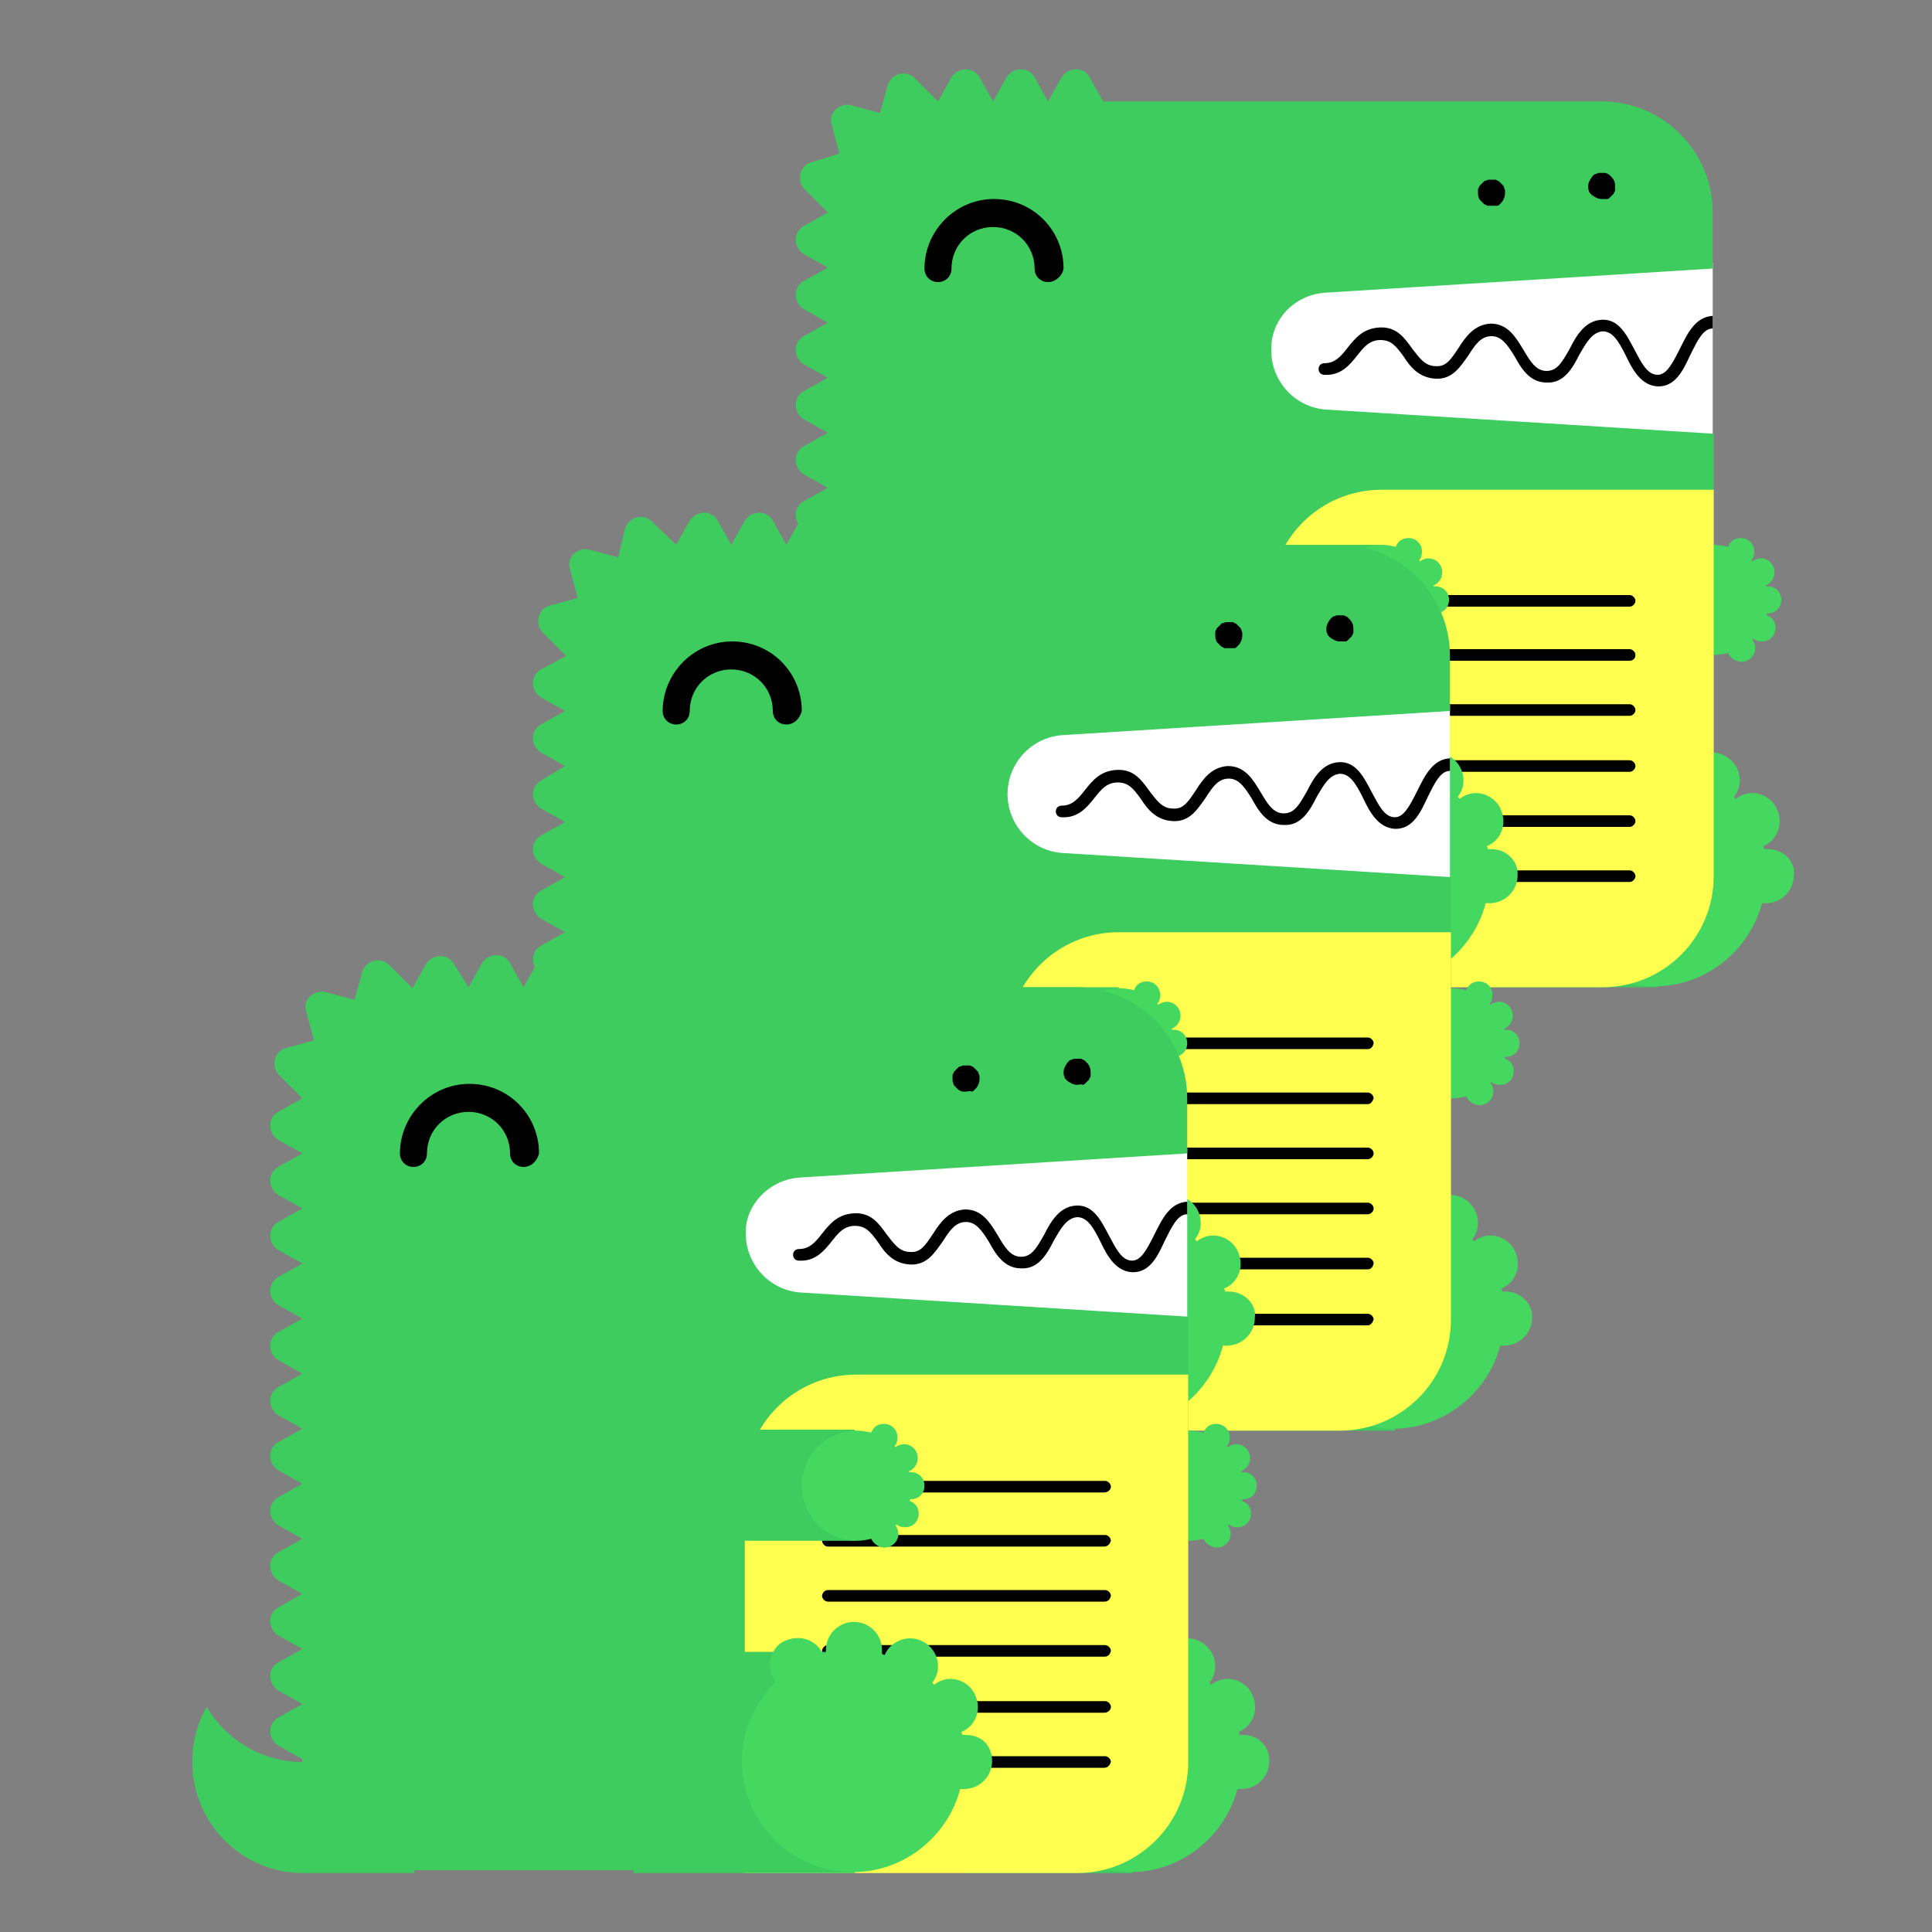 <?xml version="1.0" encoding="utf-8"?>
<!-- Generator: Adobe Illustrator 27.0.1, SVG Export Plug-In . SVG Version: 6.00 Build 0)  -->
<svg version="1.1" id="Layer_1" xmlns="http://www.w3.org/2000/svg" xmlns:xlink="http://www.w3.org/1999/xlink" x="0px" y="0px"
	 viewBox="0 0 200 200" style="enable-background:new 0 0 200 200;" xml:space="preserve">
<rect x="0" y="0" width="200" height="200" fill="#808080" stroke="none"/>
<style type="text/css">
	.st0{fill-rule:evenodd;clip-rule:evenodd;fill:#FFFFFF;}
	.st1{fill-rule:evenodd;clip-rule:evenodd;fill:#3ECC5F;}
	.st2{fill-rule:evenodd;clip-rule:evenodd;fill:#44D860;}
	.st3{fill-rule:evenodd;clip-rule:evenodd;}
	.st4{fill-rule:evenodd;clip-rule:evenodd;fill:#FFFF50;}
</style>
<g>
	<path class="st0" d="M129.2,27.2h48.1v19.5h-48.1V27.2z"/>
	<path class="st1" d="M85.6,90.8c-4.2,0-7.9-2.3-9.9-5.7c-1,1.7-1.5,3.7-1.5,5.7c0,6.3,5.1,11.5,11.5,11.5h11.5V90.8H85.6z"/>
	<path class="st1" d="M137.2,30.3l40.1-2.5V22c0-6.3-5.1-11.5-11.5-11.5h-51.6l-1.4-2.5c-0.6-1.1-2.2-1.1-2.9,0l-1.4,2.5l-1.4-2.5
		c-0.6-1.1-2.2-1.1-2.9,0l-1.4,2.5l-1.4-2.5c-0.6-1.1-2.2-1.1-2.9,0l-1.4,2.5c0,0,0,0,0,0l-2.4-2.4c-0.9-0.9-2.4-0.5-2.8,0.7
		l-0.8,2.9l-3-0.8c-1.2-0.3-2.4,0.8-2,2l0.8,3L84,16.8c-1.2,0.3-1.6,1.9-0.7,2.8l2.4,2.4c0,0,0,0,0,0l-2.5,1.4
		c-1.1,0.6-1.1,2.2,0,2.9l2.5,1.4l-2.5,1.4c-1.1,0.6-1.1,2.2,0,2.9l2.5,1.4l-2.5,1.4c-1.1,0.6-1.1,2.2,0,2.9l2.5,1.4l-2.5,1.4
		c-1.1,0.6-1.1,2.2,0,2.9l2.5,1.4l-2.5,1.4c-1.1,0.6-1.1,2.2,0,2.9l2.5,1.4l-2.5,1.4c-1.1,0.6-1.1,2.2,0,2.9l2.5,1.4l-2.5,1.4
		c-1.1,0.6-1.1,2.2,0,2.9l2.5,1.4l-2.5,1.4c-1.1,0.6-1.1,2.2,0,2.9l2.5,1.4l-2.5,1.4c-1.1,0.6-1.1,2.2,0,2.9l2.5,1.4L83.2,75
		c-1.1,0.6-1.1,2.2,0,2.9l2.5,1.4l-2.5,1.4c-1.1,0.6-1.1,2.2,0,2.9l2.5,1.4l-2.5,1.4c-1.1,0.6-1.1,2.2,0,2.9l2.5,1.4
		c0,6.3,5.1,11.5,11.5,11.5h68.7c6.3,0,11.5-5.1,11.5-11.5V44.9l-40.1-2.5c-3.2-0.2-5.7-2.9-5.7-6.1C131.5,33.1,134,30.5,137.2,30.3
		"/>
	<path class="st1" d="M154.4,102.2h17.2V79.3h-17.2V102.2z"/>
	<path class="st2" d="M183,87.9c-0.1,0-0.2,0-0.4,0c0-0.1,0-0.2-0.1-0.3c1.5-0.6,2.1-2.3,1.5-3.7c-0.4-1.1-1.5-1.8-2.6-1.8
		c-0.6,0-1.2,0.2-1.7,0.6c-0.1-0.1-0.1-0.1-0.2-0.2c0.4-0.5,0.6-1.1,0.6-1.7c0-1.6-1.3-2.9-2.9-2.9c-1.1,0-2.2,0.7-2.6,1.7
		c-0.1,0-0.2,0-0.3-0.1c0-0.1,0-0.2,0-0.4c0-1.6-1.3-2.9-2.9-2.9s-2.9,1.3-2.9,2.9c0,0.1,0,0.2,0,0.4c-0.1,0-0.2,0-0.3,0.1
		c-0.6-1.5-2.3-2.1-3.8-1.5c-1.1,0.4-1.7,1.5-1.7,2.6c0,0.6,0.2,1.2,0.6,1.7c-2.1,2.1-3.5,5-3.5,8.2c0,6.3,5.1,11.5,11.5,11.5
		c5.3,0,9.8-3.7,11.1-8.6c0.1,0,0.2,0,0.4,0c1.6,0,2.9-1.3,2.9-2.9C185.9,89.2,184.6,87.9,183,87.9"/>
	<path class="st1" d="M160.1,67.8h17.2V56.4h-17.2V67.8z"/>
	<path class="st2" d="M183,63.5c0.8,0,1.4-0.6,1.4-1.4c0-0.8-0.6-1.4-1.4-1.4c-0.1,0-0.1,0-0.2,0c0,0,0-0.1,0-0.1
		c0.7-0.3,1.1-1.1,0.8-1.9c-0.2-0.5-0.7-0.9-1.3-0.9c-0.3,0-0.6,0.1-0.9,0.3c0,0-0.1-0.1-0.1-0.1c0.2-0.2,0.3-0.5,0.3-0.9
		c0-0.8-0.6-1.4-1.4-1.4c-0.6,0-1.1,0.3-1.3,0.9c-0.5-0.1-1-0.2-1.5-0.2c-3.2,0-5.7,2.6-5.7,5.7c0,3.2,2.6,5.7,5.7,5.7
		c0.5,0,1-0.1,1.5-0.2c0.3,0.7,1.2,1.1,1.9,0.8c0.5-0.2,0.9-0.7,0.9-1.3c0-0.3-0.1-0.6-0.3-0.9c0,0,0.1-0.1,0.1-0.1
		c0.2,0.2,0.5,0.3,0.9,0.3c0.8,0,1.4-0.6,1.4-1.4c0-0.6-0.3-1.1-0.9-1.3c0,0,0-0.1,0-0.1C182.9,63.5,183,63.5,183,63.5"/>
	<path class="st3" d="M108.5,29.2c-0.8,0-1.4-0.6-1.4-1.4c0-2.4-1.9-4.3-4.3-4.3s-4.3,1.9-4.3,4.3c0,0.8-0.6,1.4-1.4,1.4
		s-1.4-0.6-1.4-1.4c0-3.9,3.2-7.2,7.2-7.2s7.2,3.2,7.2,7.2C110,28.5,109.3,29.2,108.5,29.2"/>
	<path class="st4" d="M131.5,102.2h34.4c6.3,0,11.5-5.1,11.5-11.5V50.7h-34.4c-6.3,0-11.5,5.1-11.5,11.5V102.2z"/>
	<path class="st3" d="M168.7,68.4H140c-0.3,0-0.6-0.3-0.6-0.6c0-0.3,0.3-0.6,0.6-0.6h28.7c0.3,0,0.6,0.3,0.6,0.6
		C169.3,68.2,169,68.4,168.7,68.4 M168.7,79.9H140c-0.3,0-0.6-0.3-0.6-0.6s0.3-0.6,0.6-0.6h28.7c0.3,0,0.6,0.3,0.6,0.6
		S169,79.9,168.7,79.9 M168.7,91.3H140c-0.3,0-0.6-0.3-0.6-0.6s0.3-0.6,0.6-0.6h28.7c0.3,0,0.6,0.3,0.6,0.6S169,91.3,168.7,91.3
		 M168.7,62.8H140c-0.3,0-0.6-0.3-0.6-0.6c0-0.3,0.3-0.6,0.6-0.6h28.7c0.3,0,0.6,0.3,0.6,0.6C169.3,62.5,169,62.8,168.7,62.8
		 M168.7,74.1H140c-0.3,0-0.6-0.3-0.6-0.6s0.3-0.6,0.6-0.6h28.7c0.3,0,0.6,0.3,0.6,0.6S169,74.1,168.7,74.1 M168.7,85.6H140
		c-0.3,0-0.6-0.3-0.6-0.6s0.3-0.6,0.6-0.6h28.7c0.3,0,0.6,0.3,0.6,0.6S169,85.6,168.7,85.6 M177.3,32.7
		C177.3,32.7,177.3,32.7,177.3,32.7c-1.8,0.1-2.6,1.8-3.4,3.4c-0.8,1.6-1.4,2.7-2.3,2.7c-1.1,0-1.7-1.3-2.4-2.6
		c-0.8-1.5-1.6-3.2-3.4-3.1c-1.7,0.1-2.6,1.6-3.3,3c-0.8,1.4-1.3,2.3-2.4,2.3c-1.1,0-1.7-1-2.4-2.2c-0.8-1.3-1.6-2.7-3.4-2.7
		c-1.7,0.1-2.6,1.4-3.3,2.5c-0.8,1.2-1.3,2-2.4,1.9c-1.1,0-1.7-0.9-2.4-1.8c-0.8-1.1-1.6-2.3-3.4-2.2c-1.7,0.1-2.5,1.1-3.3,2.1
		c-0.7,0.9-1.3,1.6-2.4,1.6c-0.3,0-0.6,0.2-0.6,0.6c0,0.3,0.2,0.6,0.6,0.6c1.7,0.1,2.6-1,3.4-2c0.7-0.9,1.3-1.6,2.4-1.6
		c1.1,0,1.6,0.6,2.4,1.7c0.7,1.1,1.6,2.2,3.3,2.3c1.8,0.1,2.6-1.3,3.4-2.4c0.7-1.1,1.3-2,2.4-2c1,0,1.6,0.8,2.4,2.1
		c0.7,1.3,1.6,2.7,3.3,2.7c1.8,0.1,2.7-1.5,3.4-2.9c0.7-1.2,1.3-2.3,2.4-2.4c1,0,1.6,0.9,2.4,2.5c0.7,1.5,1.6,3.1,3.3,3.2l0.1,0
		c1.8,0,2.6-1.8,3.3-3.3c0.7-1.4,1.3-2.7,2.3-2.7C177.3,33.8,177.3,32.7,177.3,32.7z"/>
	<path class="st1" d="M120,102.2h22.9V79.3H120V102.2z"/>
	<path class="st2" d="M154.4,87.9c-0.1,0-0.2,0-0.4,0c0-0.1,0-0.2-0.1-0.3c1.5-0.6,2.1-2.3,1.5-3.7c-0.4-1.1-1.5-1.8-2.6-1.8
		c-0.6,0-1.2,0.2-1.7,0.6c-0.1-0.1-0.1-0.1-0.2-0.2c0.4-0.5,0.6-1.1,0.6-1.7c0-1.6-1.3-2.9-2.9-2.9c-1.1,0-2.2,0.7-2.6,1.7
		c-0.1,0-0.2,0-0.3-0.1c0-0.1,0-0.2,0-0.4c0-1.6-1.3-2.9-2.9-2.9c-1.6,0-2.9,1.3-2.9,2.9c0,0.1,0,0.2,0,0.4c-0.1,0-0.2,0-0.3,0.1
		c-0.6-1.5-2.3-2.1-3.8-1.5c-1.1,0.4-1.7,1.5-1.7,2.6c0,0.6,0.2,1.2,0.6,1.7c-2.1,2.1-3.5,5-3.5,8.2c0,6.3,5.1,11.5,11.5,11.5
		c5.3,0,9.8-3.7,11.1-8.6c0.1,0,0.2,0,0.4,0c1.6,0,2.9-1.3,2.9-2.9C157.2,89.2,156,87.9,154.4,87.9"/>
	<path class="st1" d="M120,67.8h22.9V56.4H120V67.8z"/>
	<path class="st2" d="M148.6,63.5c0.8,0,1.4-0.6,1.4-1.4c0-0.8-0.6-1.4-1.4-1.4c-0.1,0-0.1,0-0.2,0c0,0,0-0.1,0-0.1
		c0.7-0.3,1.1-1.1,0.8-1.9c-0.2-0.5-0.7-0.9-1.3-0.9c-0.3,0-0.6,0.1-0.9,0.3c0,0-0.1-0.1-0.1-0.1c0.2-0.2,0.3-0.5,0.3-0.9
		c0-0.8-0.6-1.4-1.4-1.4c-0.6,0-1.1,0.3-1.3,0.9c-0.5-0.1-1-0.2-1.5-0.2c-3.2,0-5.7,2.6-5.7,5.7c0,3.2,2.6,5.7,5.7,5.7
		c0.5,0,1.1-0.1,1.5-0.2c0.3,0.7,1.2,1.1,1.9,0.8c0.5-0.2,0.9-0.7,0.9-1.3c0-0.3-0.1-0.6-0.3-0.9c0,0,0.1-0.1,0.1-0.1
		c0.2,0.2,0.5,0.3,0.9,0.3c0.8,0,1.4-0.6,1.4-1.4c0-0.6-0.3-1.1-0.9-1.3c0,0,0-0.1,0-0.1C148.5,63.5,148.6,63.5,148.6,63.5"/>
	<path class="st3" d="M154.4,21.3c-0.1,0-0.2,0-0.3,0c-0.1,0-0.2,0-0.3-0.1c-0.1,0-0.2-0.1-0.2-0.1c-0.1-0.1-0.1-0.1-0.2-0.2
		c-0.1-0.1-0.1-0.1-0.2-0.2c-0.1-0.1-0.1-0.2-0.1-0.2c-0.1-0.2-0.1-0.4-0.1-0.5c0-0.1,0-0.2,0-0.3c0-0.1,0-0.2,0.1-0.3
		c0-0.1,0.1-0.2,0.1-0.2c0.1-0.1,0.1-0.1,0.2-0.2c0.1-0.1,0.1-0.1,0.2-0.2c0.1-0.1,0.2-0.1,0.2-0.1c0.1,0,0.2-0.1,0.3-0.1
		c0.2,0,0.4,0,0.6,0c0.1,0,0.2,0,0.3,0.1c0.1,0,0.2,0.1,0.2,0.1c0.1,0.1,0.1,0.1,0.2,0.2c0.1,0.1,0.1,0.1,0.2,0.2
		c0.1,0.1,0.1,0.2,0.1,0.2c0,0.1,0.1,0.2,0.1,0.3c0,0.1,0,0.2,0,0.3c0,0.4-0.2,0.8-0.4,1c-0.1,0.1-0.1,0.1-0.2,0.2
		c-0.1,0.1-0.2,0.1-0.2,0.1C154.8,21.3,154.6,21.3,154.4,21.3 M165.8,20.6c-0.4,0-0.7-0.2-1-0.4c-0.1-0.1-0.1-0.1-0.2-0.2
		c-0.1-0.1-0.1-0.2-0.1-0.2c-0.1-0.2-0.1-0.4-0.1-0.5c0-0.4,0.2-0.7,0.4-1c0.1-0.1,0.1-0.1,0.2-0.2c0.1-0.1,0.2-0.1,0.2-0.1
		c0.1,0,0.2-0.1,0.3-0.1c0.2,0,0.4,0,0.6,0c0.1,0,0.2,0,0.3,0.1c0.1,0,0.2,0.1,0.2,0.1c0.1,0.1,0.1,0.1,0.2,0.2
		c0.3,0.3,0.4,0.6,0.4,1c0,0.1,0,0.2,0,0.3c0,0.1,0,0.2-0.1,0.3c0,0.1-0.1,0.2-0.1,0.2c-0.1,0.1-0.1,0.1-0.2,0.2
		c-0.1,0.1-0.1,0.1-0.2,0.2c-0.1,0.1-0.2,0.1-0.2,0.1C166.2,20.6,166,20.6,165.8,20.6"/>
</g>
<g>
	<path class="st0" d="M102,73h48.1v19.5H102V73z"/>
	<path class="st1" d="M58.5,136.6c-4.2,0-7.9-2.3-9.9-5.7c-1,1.7-1.5,3.7-1.5,5.7c0,6.3,5.1,11.5,11.5,11.5h11.5v-11.5H58.5z"/>
	<path class="st1" d="M110,76.1l40.1-2.5v-5.7c0-6.3-5.1-11.5-11.5-11.5H87.1l-1.4-2.5c-0.6-1.1-2.2-1.1-2.9,0l-1.4,2.5L80,53.9
		c-0.6-1.1-2.2-1.1-2.9,0l-1.4,2.5l-1.4-2.5c-0.6-1.1-2.2-1.1-2.9,0l-1.4,2.5c0,0,0,0,0,0L67.5,54c-0.9-0.9-2.4-0.5-2.8,0.7L64,57.7
		l-3-0.8c-1.2-0.3-2.4,0.8-2,2l0.8,3l-2.9,0.8c-1.2,0.3-1.6,1.9-0.7,2.8l2.4,2.4c0,0,0,0,0,0L56,69.3c-1.1,0.6-1.1,2.2,0,2.9
		l2.5,1.4L56,75c-1.1,0.6-1.1,2.2,0,2.9l2.5,1.4L56,80.8c-1.1,0.6-1.1,2.2,0,2.9l2.5,1.4L56,86.5c-1.1,0.6-1.1,2.2,0,2.9l2.5,1.4
		L56,92.2c-1.1,0.6-1.1,2.2,0,2.9l2.5,1.4L56,97.9c-1.1,0.6-1.1,2.2,0,2.9l2.5,1.4l-2.5,1.4c-1.1,0.6-1.1,2.2,0,2.9l2.5,1.4
		l-2.5,1.4c-1.1,0.6-1.1,2.2,0,2.9l2.5,1.4l-2.5,1.4c-1.1,0.6-1.1,2.2,0,2.9l2.5,1.4l-2.5,1.4c-1.1,0.6-1.1,2.2,0,2.9l2.5,1.4
		l-2.5,1.4c-1.1,0.6-1.1,2.2,0,2.9l2.5,1.4l-2.5,1.4c-1.1,0.6-1.1,2.2,0,2.9l2.5,1.4c0,6.3,5.1,11.5,11.5,11.5h68.7
		c6.3,0,11.5-5.1,11.5-11.5V90.8L110,88.3c-3.2-0.2-5.7-2.9-5.7-6.1C104.3,79,106.8,76.3,110,76.1"/>
	<path class="st1" d="M127.2,148.1h17.2v-22.9h-17.2V148.1z"/>
	<path class="st2" d="M155.9,133.7c-0.1,0-0.2,0-0.4,0c0-0.1,0-0.2-0.1-0.3c1.5-0.6,2.1-2.3,1.5-3.7c-0.4-1.1-1.5-1.8-2.6-1.8
		c-0.6,0-1.2,0.2-1.7,0.6c-0.1-0.1-0.1-0.1-0.2-0.2c0.4-0.5,0.6-1.1,0.6-1.7c0-1.6-1.3-2.9-2.9-2.9c-1.1,0-2.2,0.7-2.6,1.7
		c-0.1,0-0.2,0-0.3-0.1c0-0.1,0-0.2,0-0.4c0-1.6-1.3-2.9-2.9-2.9c-1.6,0-2.9,1.3-2.9,2.9c0,0.1,0,0.2,0,0.4c-0.1,0-0.2,0-0.3,0.1
		c-0.6-1.5-2.3-2.1-3.8-1.5c-1.1,0.4-1.7,1.5-1.7,2.6c0,0.6,0.2,1.2,0.6,1.7c-2.1,2.1-3.5,5-3.5,8.2c0,6.3,5.1,11.5,11.5,11.5
		c5.3,0,9.8-3.7,11.1-8.6c0.1,0,0.2,0,0.4,0c1.6,0,2.9-1.3,2.9-2.9C158.7,135,157.4,133.7,155.9,133.7"/>
	<path class="st1" d="M133,113.7h17.2v-11.5H133V113.7z"/>
	<path class="st2" d="M155.9,109.4c0.8,0,1.4-0.6,1.4-1.4c0-0.8-0.6-1.4-1.4-1.4c-0.1,0-0.1,0-0.2,0c0,0,0-0.1,0-0.1
		c0.7-0.3,1.1-1.1,0.8-1.9c-0.2-0.5-0.7-0.9-1.3-0.9c-0.3,0-0.6,0.1-0.9,0.3c0,0-0.1-0.1-0.1-0.1c0.2-0.2,0.3-0.5,0.3-0.9
		c0-0.8-0.6-1.4-1.4-1.4c-0.6,0-1.1,0.3-1.3,0.9c-0.5-0.1-1-0.2-1.5-0.2c-3.2,0-5.7,2.6-5.7,5.7s2.6,5.7,5.7,5.7
		c0.5,0,1-0.1,1.5-0.2c0.3,0.7,1.2,1.1,1.9,0.8c0.5-0.2,0.9-0.7,0.9-1.3c0-0.3-0.1-0.6-0.3-0.9c0,0,0.1-0.1,0.1-0.1
		c0.2,0.2,0.5,0.3,0.9,0.3c0.8,0,1.4-0.6,1.4-1.4c0-0.6-0.3-1.1-0.9-1.3c0,0,0-0.1,0-0.1C155.7,109.4,155.8,109.4,155.9,109.4"/>
	<path class="st3" d="M81.4,75c-0.8,0-1.4-0.6-1.4-1.4c0-2.4-1.9-4.3-4.3-4.3s-4.3,1.9-4.3,4.3c0,0.8-0.6,1.4-1.4,1.4
		s-1.4-0.6-1.4-1.4c0-3.9,3.2-7.2,7.2-7.2s7.2,3.2,7.2,7.2C82.8,74.4,82.2,75,81.4,75"/>
	<path class="st4" d="M104.3,148.1h34.4c6.3,0,11.5-5.1,11.5-11.5V96.5h-34.4c-6.3,0-11.5,5.1-11.5,11.5V148.1z"/>
	<path class="st3" d="M141.6,114.3h-28.7c-0.3,0-0.6-0.3-0.6-0.6c0-0.3,0.3-0.6,0.6-0.6h28.7c0.3,0,0.6,0.3,0.6,0.6
		C142.1,114,141.9,114.3,141.6,114.3 M141.6,125.7h-28.7c-0.3,0-0.6-0.3-0.6-0.6s0.3-0.6,0.6-0.6h28.7c0.3,0,0.6,0.3,0.6,0.6
		S141.9,125.7,141.6,125.7 M141.6,137.2h-28.7c-0.3,0-0.6-0.3-0.6-0.6c0-0.3,0.3-0.6,0.6-0.6h28.7c0.3,0,0.6,0.3,0.6,0.6
		C142.1,136.9,141.9,137.2,141.6,137.2 M141.6,108.6h-28.7c-0.3,0-0.6-0.3-0.6-0.6c0-0.3,0.3-0.6,0.6-0.6h28.7
		c0.3,0,0.6,0.3,0.6,0.6C142.1,108.4,141.9,108.6,141.6,108.6 M141.6,120h-28.7c-0.3,0-0.6-0.3-0.6-0.6s0.3-0.6,0.6-0.6h28.7
		c0.3,0,0.6,0.3,0.6,0.6S141.9,120,141.6,120 M141.6,131.4h-28.7c-0.3,0-0.6-0.3-0.6-0.6c0-0.3,0.3-0.6,0.6-0.6h28.7
		c0.3,0,0.6,0.3,0.6,0.6C142.1,131.2,141.9,131.4,141.6,131.4 M150.1,78.5C150.1,78.5,150.1,78.5,150.1,78.5
		c-1.8,0.1-2.6,1.8-3.4,3.4c-0.8,1.6-1.4,2.7-2.3,2.7c-1.1,0-1.7-1.3-2.4-2.6c-0.8-1.5-1.6-3.2-3.4-3.1c-1.7,0.1-2.6,1.6-3.3,3
		c-0.8,1.4-1.3,2.3-2.4,2.3c-1.1,0-1.7-1-2.4-2.2c-0.8-1.3-1.6-2.7-3.4-2.7c-1.7,0.1-2.6,1.4-3.3,2.5c-0.8,1.2-1.3,2-2.4,1.9
		c-1.1,0-1.7-0.9-2.4-1.8c-0.8-1.1-1.6-2.3-3.4-2.2c-1.7,0.1-2.5,1.1-3.3,2.1c-0.7,0.9-1.3,1.6-2.4,1.6c-0.3,0-0.6,0.2-0.6,0.6
		c0,0.3,0.2,0.6,0.6,0.6c1.7,0.1,2.6-1,3.4-2c0.7-0.9,1.3-1.6,2.4-1.6c1.1,0,1.6,0.6,2.4,1.7c0.7,1.1,1.6,2.2,3.3,2.3
		c1.8,0.1,2.6-1.3,3.4-2.4c0.7-1.1,1.3-2,2.4-2c1,0,1.6,0.8,2.4,2.1c0.7,1.3,1.6,2.7,3.3,2.7c1.8,0.1,2.7-1.5,3.4-2.9
		c0.7-1.2,1.3-2.3,2.4-2.4c1,0,1.6,0.9,2.4,2.5c0.7,1.5,1.6,3.1,3.3,3.2l0.1,0c1.8,0,2.6-1.8,3.3-3.3c0.7-1.4,1.3-2.7,2.3-2.7
		C150.1,79.7,150.1,78.5,150.1,78.5z"/>
	<path class="st1" d="M92.9,148.1h22.9v-22.9H92.9V148.1z"/>
	<path class="st2" d="M127.2,133.7c-0.1,0-0.2,0-0.4,0c0-0.1,0-0.2-0.1-0.3c1.5-0.6,2.1-2.3,1.5-3.7c-0.4-1.1-1.5-1.8-2.6-1.8
		c-0.6,0-1.2,0.2-1.7,0.6c-0.1-0.1-0.1-0.1-0.2-0.2c0.4-0.5,0.6-1.1,0.6-1.7c0-1.6-1.3-2.9-2.9-2.9c-1.1,0-2.2,0.7-2.6,1.7
		c-0.1,0-0.2,0-0.3-0.1c0-0.1,0-0.2,0-0.4c0-1.6-1.3-2.9-2.9-2.9s-2.9,1.3-2.9,2.9c0,0.1,0,0.2,0,0.4c-0.1,0-0.2,0-0.3,0.1
		c-0.6-1.5-2.3-2.1-3.8-1.5c-1.1,0.4-1.7,1.5-1.7,2.6c0,0.6,0.2,1.2,0.6,1.7c-2.1,2.1-3.5,5-3.5,8.2c0,6.3,5.1,11.5,11.5,11.5
		c5.3,0,9.8-3.7,11.1-8.6c0.1,0,0.2,0,0.4,0c1.6,0,2.9-1.3,2.9-2.9C130.1,135,128.8,133.7,127.2,133.7"/>
	<path class="st1" d="M92.9,113.7h22.9v-11.5H92.9V113.7z"/>
	<path class="st2" d="M121.5,109.4c0.8,0,1.4-0.6,1.4-1.4c0-0.8-0.6-1.4-1.4-1.4c-0.1,0-0.1,0-0.2,0c0,0,0-0.1,0-0.1
		c0.7-0.3,1.1-1.1,0.8-1.9c-0.2-0.5-0.7-0.9-1.3-0.9c-0.3,0-0.6,0.1-0.9,0.3c0,0-0.1-0.1-0.1-0.1c0.2-0.2,0.3-0.5,0.3-0.9
		c0-0.8-0.6-1.4-1.4-1.4c-0.6,0-1.1,0.3-1.3,0.9c-0.5-0.1-1-0.2-1.5-0.2c-3.2,0-5.7,2.6-5.7,5.7s2.6,5.7,5.7,5.7
		c0.5,0,1-0.1,1.5-0.2c0.3,0.7,1.2,1.1,1.9,0.8c0.5-0.2,0.9-0.7,0.9-1.3c0-0.3-0.1-0.6-0.3-0.9c0,0,0.1-0.1,0.1-0.1
		c0.2,0.2,0.5,0.3,0.9,0.3c0.8,0,1.4-0.6,1.4-1.4c0-0.6-0.3-1.1-0.9-1.3c0,0,0-0.1,0-0.1C121.4,109.4,121.4,109.4,121.5,109.4"/>
	<path class="st3" d="M127.2,67.1c-0.1,0-0.2,0-0.3,0c-0.1,0-0.2,0-0.3-0.1c-0.1,0-0.2-0.1-0.2-0.1c-0.1-0.1-0.1-0.1-0.2-0.2
		c-0.1-0.1-0.1-0.1-0.2-0.2c-0.1-0.1-0.1-0.2-0.1-0.2c-0.1-0.2-0.1-0.4-0.1-0.5c0-0.1,0-0.2,0-0.3c0-0.1,0-0.2,0.1-0.3
		c0-0.1,0.1-0.2,0.1-0.2c0.1-0.1,0.1-0.1,0.2-0.2c0.1-0.1,0.1-0.1,0.2-0.2c0.1-0.1,0.2-0.1,0.2-0.1c0.1,0,0.2-0.1,0.3-0.1
		c0.2,0,0.4,0,0.6,0c0.1,0,0.2,0,0.3,0.1c0.1,0,0.2,0.1,0.2,0.1c0.1,0.1,0.1,0.1,0.2,0.2c0.1,0.1,0.1,0.1,0.2,0.2
		c0.1,0.1,0.1,0.2,0.1,0.2c0,0.1,0.1,0.2,0.1,0.3c0,0.1,0,0.2,0,0.3c0,0.4-0.2,0.8-0.4,1c-0.1,0.1-0.1,0.1-0.2,0.2
		c-0.1,0.1-0.2,0.1-0.2,0.1C127.6,67.1,127.4,67.1,127.2,67.1 M138.7,66.4c-0.4,0-0.7-0.2-1-0.4c-0.1-0.1-0.1-0.1-0.2-0.2
		c-0.1-0.1-0.1-0.2-0.1-0.2c-0.1-0.2-0.1-0.4-0.1-0.5c0-0.4,0.2-0.7,0.4-1c0.1-0.1,0.1-0.1,0.2-0.2c0.1-0.1,0.2-0.1,0.2-0.1
		c0.1,0,0.2-0.1,0.3-0.1c0.2,0,0.4,0,0.6,0c0.1,0,0.2,0,0.3,0.1c0.1,0,0.2,0.1,0.2,0.1c0.1,0.1,0.1,0.1,0.2,0.2
		c0.3,0.3,0.4,0.6,0.4,1c0,0.1,0,0.2,0,0.3c0,0.1,0,0.2-0.1,0.3c0,0.1-0.1,0.2-0.1,0.2c-0.1,0.1-0.1,0.1-0.2,0.2
		c-0.1,0.1-0.1,0.1-0.2,0.2c-0.1,0.1-0.2,0.1-0.2,0.1C139.1,66.4,138.9,66.4,138.7,66.4"/>
</g>
<g>
	<path class="st0" d="M74.8,118.8h48.1v19.5H74.8V118.8z"/>
	<path class="st1" d="M31.3,182.4c-4.2,0-7.9-2.3-9.9-5.7c-1,1.7-1.5,3.7-1.5,5.7c0,6.3,5.1,11.5,11.5,11.5h11.5v-11.5H31.3z"/>
	<path class="st1" d="M82.8,121.9l40.1-2.5v-5.7c0-6.3-5.1-11.5-11.5-11.5H59.9l-1.4-2.5c-0.6-1.1-2.2-1.1-2.9,0l-1.4,2.5l-1.4-2.5
		c-0.6-1.1-2.2-1.1-2.9,0l-1.4,2.5L47,99.8c-0.6-1.1-2.2-1.1-2.9,0l-1.4,2.5c0,0,0,0,0,0l-2.4-2.4c-0.9-0.9-2.4-0.5-2.8,0.7
		l-0.8,2.9l-3-0.8c-1.2-0.3-2.4,0.8-2,2l0.8,3l-2.9,0.8c-1.2,0.3-1.6,1.9-0.7,2.8l2.4,2.4c0,0,0,0,0,0l-2.5,1.4
		c-1.1,0.6-1.1,2.2,0,2.9l2.5,1.4l-2.5,1.4c-1.1,0.6-1.1,2.2,0,2.9l2.5,1.4l-2.5,1.4c-1.1,0.6-1.1,2.2,0,2.9l2.5,1.4l-2.5,1.4
		c-1.1,0.6-1.1,2.2,0,2.9l2.5,1.4l-2.5,1.4c-1.1,0.6-1.1,2.2,0,2.9l2.5,1.4l-2.5,1.4c-1.1,0.6-1.1,2.2,0,2.9l2.5,1.4l-2.5,1.4
		c-1.1,0.6-1.1,2.2,0,2.9l2.5,1.4l-2.5,1.4c-1.1,0.6-1.1,2.2,0,2.9l2.5,1.4l-2.5,1.4c-1.1,0.6-1.1,2.2,0,2.9l2.5,1.4l-2.5,1.4
		c-1.1,0.6-1.1,2.2,0,2.9l2.5,1.4l-2.5,1.4c-1.1,0.6-1.1,2.2,0,2.9l2.5,1.4l-2.5,1.4c-1.1,0.6-1.1,2.2,0,2.9l2.5,1.4
		c0,6.3,5.1,11.5,11.5,11.5h68.7c6.3,0,11.5-5.1,11.5-11.5v-45.8l-40.1-2.5c-3.2-0.2-5.7-2.9-5.7-6.1
		C77.1,124.8,79.6,122.1,82.8,121.9"/>
	<path class="st1" d="M100,193.9h17.2V171H100V193.9z"/>
	<path class="st2" d="M128.7,179.6c-0.1,0-0.2,0-0.4,0c0-0.1,0-0.2-0.1-0.3c1.5-0.6,2.1-2.3,1.5-3.7c-0.4-1.1-1.5-1.8-2.6-1.8
		c-0.6,0-1.2,0.2-1.7,0.6c-0.1-0.1-0.1-0.1-0.2-0.2c0.4-0.5,0.6-1.1,0.6-1.7c0-1.6-1.3-2.9-2.9-2.9c-1.1,0-2.2,0.7-2.6,1.7
		c-0.1,0-0.2,0-0.3-0.1c0-0.1,0-0.2,0-0.4c0-1.6-1.3-2.9-2.9-2.9c-1.6,0-2.9,1.3-2.9,2.9c0,0.1,0,0.2,0,0.4c-0.1,0-0.2,0-0.3,0.1
		c-0.6-1.5-2.3-2.1-3.8-1.5c-1.1,0.4-1.7,1.5-1.7,2.6c0,0.6,0.2,1.2,0.6,1.7c-2.1,2.1-3.5,5-3.5,8.2c0,6.3,5.1,11.5,11.5,11.5
		c5.3,0,9.8-3.7,11.1-8.6c0.1,0,0.2,0,0.4,0c1.6,0,2.9-1.3,2.9-2.9S130.2,179.6,128.7,179.6"/>
	<path class="st1" d="M105.7,159.5h17.2v-11.5h-17.2V159.5z"/>
	<path class="st2" d="M128.7,155.2c0.8,0,1.4-0.6,1.4-1.4s-0.6-1.4-1.4-1.4c-0.1,0-0.1,0-0.2,0c0,0,0-0.1,0-0.1
		c0.7-0.3,1.1-1.1,0.8-1.9c-0.2-0.5-0.7-0.9-1.3-0.9c-0.3,0-0.6,0.1-0.9,0.3c0,0-0.1-0.1-0.1-0.1c0.2-0.2,0.3-0.5,0.3-0.9
		c0-0.8-0.6-1.4-1.4-1.4c-0.6,0-1.1,0.3-1.3,0.9c-0.5-0.1-1-0.2-1.5-0.2c-3.2,0-5.7,2.6-5.7,5.7c0,3.2,2.6,5.7,5.7,5.7
		c0.5,0,1-0.1,1.5-0.2c0.3,0.7,1.2,1.1,1.9,0.8c0.5-0.2,0.9-0.7,0.9-1.3c0-0.3-0.1-0.6-0.3-0.9c0,0,0.1-0.1,0.1-0.1
		c0.2,0.2,0.5,0.3,0.9,0.3c0.8,0,1.4-0.6,1.4-1.4c0-0.6-0.3-1.1-0.9-1.3c0,0,0-0.1,0-0.1C128.5,155.2,128.6,155.2,128.7,155.2"/>
	<path class="st3" d="M54.2,120.8c-0.8,0-1.4-0.6-1.4-1.4c0-2.4-1.9-4.3-4.3-4.3c-2.4,0-4.3,1.9-4.3,4.3c0,0.8-0.6,1.4-1.4,1.4
		s-1.4-0.6-1.4-1.4c0-3.9,3.2-7.2,7.2-7.2s7.2,3.2,7.2,7.2C55.6,120.2,55,120.8,54.2,120.8"/>
	<path class="st4" d="M77.1,193.9h34.4c6.3,0,11.5-5.1,11.5-11.5v-40.1H88.6c-6.3,0-11.5,5.1-11.5,11.5V193.9z"/>
	<path class="st3" d="M114.3,160.1H85.7c-0.3,0-0.6-0.3-0.6-0.6c0-0.3,0.3-0.6,0.6-0.6h28.7c0.3,0,0.6,0.3,0.6,0.6
		C114.9,159.8,114.7,160.1,114.3,160.1 M114.3,171.5H85.7c-0.3,0-0.6-0.3-0.6-0.6c0-0.3,0.3-0.6,0.6-0.6h28.7c0.3,0,0.6,0.3,0.6,0.6
		C114.9,171.3,114.7,171.5,114.3,171.5 M114.3,183H85.7c-0.3,0-0.6-0.3-0.6-0.6c0-0.3,0.3-0.6,0.6-0.6h28.7c0.3,0,0.6,0.3,0.6,0.6
		C114.9,182.7,114.7,183,114.3,183 M114.3,154.5H85.7c-0.3,0-0.6-0.3-0.6-0.6s0.3-0.6,0.6-0.6h28.7c0.3,0,0.6,0.3,0.6,0.6
		S114.7,154.5,114.3,154.5 M114.3,165.8H85.7c-0.3,0-0.6-0.3-0.6-0.6c0-0.3,0.3-0.6,0.6-0.6h28.7c0.3,0,0.6,0.3,0.6,0.6
		C114.9,165.6,114.7,165.8,114.3,165.8 M114.3,177.3H85.7c-0.3,0-0.6-0.3-0.6-0.6s0.3-0.6,0.6-0.6h28.7c0.3,0,0.6,0.3,0.6,0.6
		S114.7,177.3,114.3,177.3 M122.9,124.4C122.9,124.4,122.9,124.3,122.9,124.4c-1.8,0.1-2.6,1.8-3.4,3.4c-0.8,1.6-1.4,2.7-2.3,2.7
		c-1.1,0-1.7-1.3-2.4-2.6c-0.8-1.5-1.6-3.2-3.4-3.1c-1.7,0.1-2.6,1.6-3.3,3c-0.8,1.4-1.3,2.3-2.4,2.3c-1.1,0-1.7-1-2.4-2.2
		c-0.8-1.3-1.6-2.7-3.4-2.7c-1.7,0.1-2.6,1.4-3.3,2.5c-0.8,1.2-1.3,2-2.4,1.9c-1.1,0-1.7-0.9-2.4-1.8c-0.8-1.1-1.6-2.3-3.4-2.2
		c-1.7,0.1-2.5,1.1-3.3,2.1c-0.7,0.9-1.3,1.6-2.4,1.6c-0.3,0-0.6,0.2-0.6,0.6c0,0.3,0.2,0.6,0.6,0.6c1.7,0.1,2.6-1,3.4-2
		c0.7-0.9,1.3-1.6,2.4-1.6c1.1,0,1.6,0.6,2.4,1.7c0.7,1.1,1.6,2.2,3.3,2.3c1.8,0.1,2.6-1.3,3.4-2.4c0.7-1.1,1.3-2,2.4-2
		c1,0,1.6,0.8,2.4,2.1c0.7,1.3,1.6,2.7,3.3,2.7c1.8,0.1,2.7-1.5,3.4-2.9c0.7-1.2,1.3-2.3,2.4-2.4c1,0,1.6,0.9,2.4,2.5
		c0.7,1.5,1.6,3.1,3.3,3.2l0.1,0c1.8,0,2.6-1.8,3.3-3.3c0.7-1.4,1.3-2.7,2.3-2.7C122.9,125.5,122.9,124.4,122.9,124.4z"/>
	<path class="st1" d="M65.6,193.9h22.9V171H65.6V193.9z"/>
	<path class="st2" d="M100,179.6c-0.1,0-0.2,0-0.4,0c0-0.1,0-0.2-0.1-0.3c1.5-0.6,2.1-2.3,1.5-3.7c-0.4-1.1-1.5-1.8-2.6-1.8
		c-0.6,0-1.2,0.2-1.7,0.6c-0.1-0.1-0.1-0.1-0.2-0.2c0.4-0.5,0.6-1.1,0.6-1.7c0-1.6-1.3-2.9-2.9-2.9c-1.1,0-2.2,0.7-2.6,1.7
		c-0.1,0-0.2,0-0.3-0.1c0-0.1,0-0.2,0-0.4c0-1.6-1.3-2.9-2.9-2.9s-2.9,1.3-2.9,2.9c0,0.1,0,0.2,0,0.4c-0.1,0-0.2,0-0.3,0.1
		c-0.6-1.5-2.3-2.1-3.8-1.5c-1.1,0.4-1.7,1.5-1.7,2.6c0,0.6,0.2,1.2,0.6,1.7c-2.1,2.1-3.5,5-3.5,8.2c0,6.3,5.1,11.5,11.5,11.5
		c5.3,0,9.8-3.7,11.1-8.6c0.1,0,0.2,0,0.4,0c1.6,0,2.9-1.3,2.9-2.9S101.6,179.6,100,179.6"/>
	<path class="st1" d="M65.6,159.5h22.9v-11.5H65.6V159.5z"/>
	<path class="st2" d="M94.3,155.2c0.8,0,1.4-0.6,1.4-1.4s-0.6-1.4-1.4-1.4c-0.1,0-0.1,0-0.2,0c0,0,0-0.1,0-0.1
		c0.7-0.3,1.1-1.1,0.8-1.9c-0.2-0.5-0.7-0.9-1.3-0.9c-0.3,0-0.6,0.1-0.9,0.3c0,0-0.1-0.1-0.1-0.1c0.2-0.2,0.3-0.5,0.3-0.9
		c0-0.8-0.6-1.4-1.4-1.4c-0.6,0-1.1,0.3-1.3,0.9c-0.5-0.1-1-0.2-1.5-0.2c-3.2,0-5.7,2.6-5.7,5.7c0,3.2,2.6,5.7,5.7,5.7
		c0.5,0,1-0.1,1.5-0.2c0.3,0.7,1.2,1.1,1.9,0.8c0.5-0.2,0.9-0.7,0.9-1.3c0-0.3-0.1-0.6-0.3-0.9c0,0,0.1-0.1,0.1-0.1
		c0.2,0.2,0.5,0.3,0.9,0.3c0.8,0,1.4-0.6,1.4-1.4c0-0.6-0.3-1.1-0.9-1.3c0,0,0-0.1,0-0.1C94.2,155.2,94.2,155.2,94.3,155.2"/>
	<path class="st3" d="M100,113c-0.1,0-0.2,0-0.3,0c-0.1,0-0.2,0-0.3-0.1c-0.1,0-0.2-0.1-0.2-0.1c-0.1-0.1-0.1-0.1-0.2-0.2
		c-0.1-0.1-0.1-0.1-0.2-0.2c-0.1-0.1-0.1-0.2-0.1-0.2c-0.1-0.2-0.1-0.4-0.1-0.5c0-0.1,0-0.2,0-0.3c0-0.1,0-0.2,0.1-0.3
		c0-0.1,0.1-0.2,0.1-0.2c0.1-0.1,0.1-0.1,0.2-0.2c0.1-0.1,0.1-0.1,0.2-0.2c0.1-0.1,0.2-0.1,0.2-0.1c0.1,0,0.2-0.1,0.3-0.1
		c0.2,0,0.4,0,0.6,0c0.1,0,0.2,0,0.3,0.1c0.1,0,0.2,0.1,0.2,0.1c0.1,0.1,0.1,0.1,0.2,0.2c0.1,0.1,0.1,0.1,0.2,0.2
		c0.1,0.1,0.1,0.2,0.1,0.2c0,0.1,0.1,0.2,0.1,0.3c0,0.1,0,0.2,0,0.3c0,0.4-0.2,0.8-0.4,1c-0.1,0.1-0.1,0.1-0.2,0.2
		c-0.1,0.1-0.2,0.1-0.2,0.1C100.4,112.9,100.2,113,100,113 M111.5,112.3c-0.4,0-0.7-0.2-1-0.4c-0.1-0.1-0.1-0.1-0.2-0.2
		c-0.1-0.1-0.1-0.2-0.1-0.2c-0.1-0.2-0.1-0.4-0.1-0.5c0-0.4,0.2-0.7,0.4-1c0.1-0.1,0.1-0.1,0.2-0.2c0.1-0.1,0.2-0.1,0.2-0.1
		c0.1,0,0.2-0.1,0.3-0.1c0.2,0,0.4,0,0.6,0c0.1,0,0.2,0,0.3,0.1c0.1,0,0.2,0.1,0.2,0.1c0.1,0.1,0.1,0.1,0.2,0.2
		c0.3,0.3,0.4,0.6,0.4,1c0,0.1,0,0.2,0,0.3c0,0.1,0,0.2-0.1,0.3c0,0.1-0.1,0.2-0.1,0.2c-0.1,0.1-0.1,0.1-0.2,0.2
		c-0.1,0.1-0.1,0.1-0.2,0.2c-0.1,0.1-0.2,0.1-0.2,0.1C111.8,112.2,111.7,112.3,111.5,112.3"/>
</g>
</svg>
